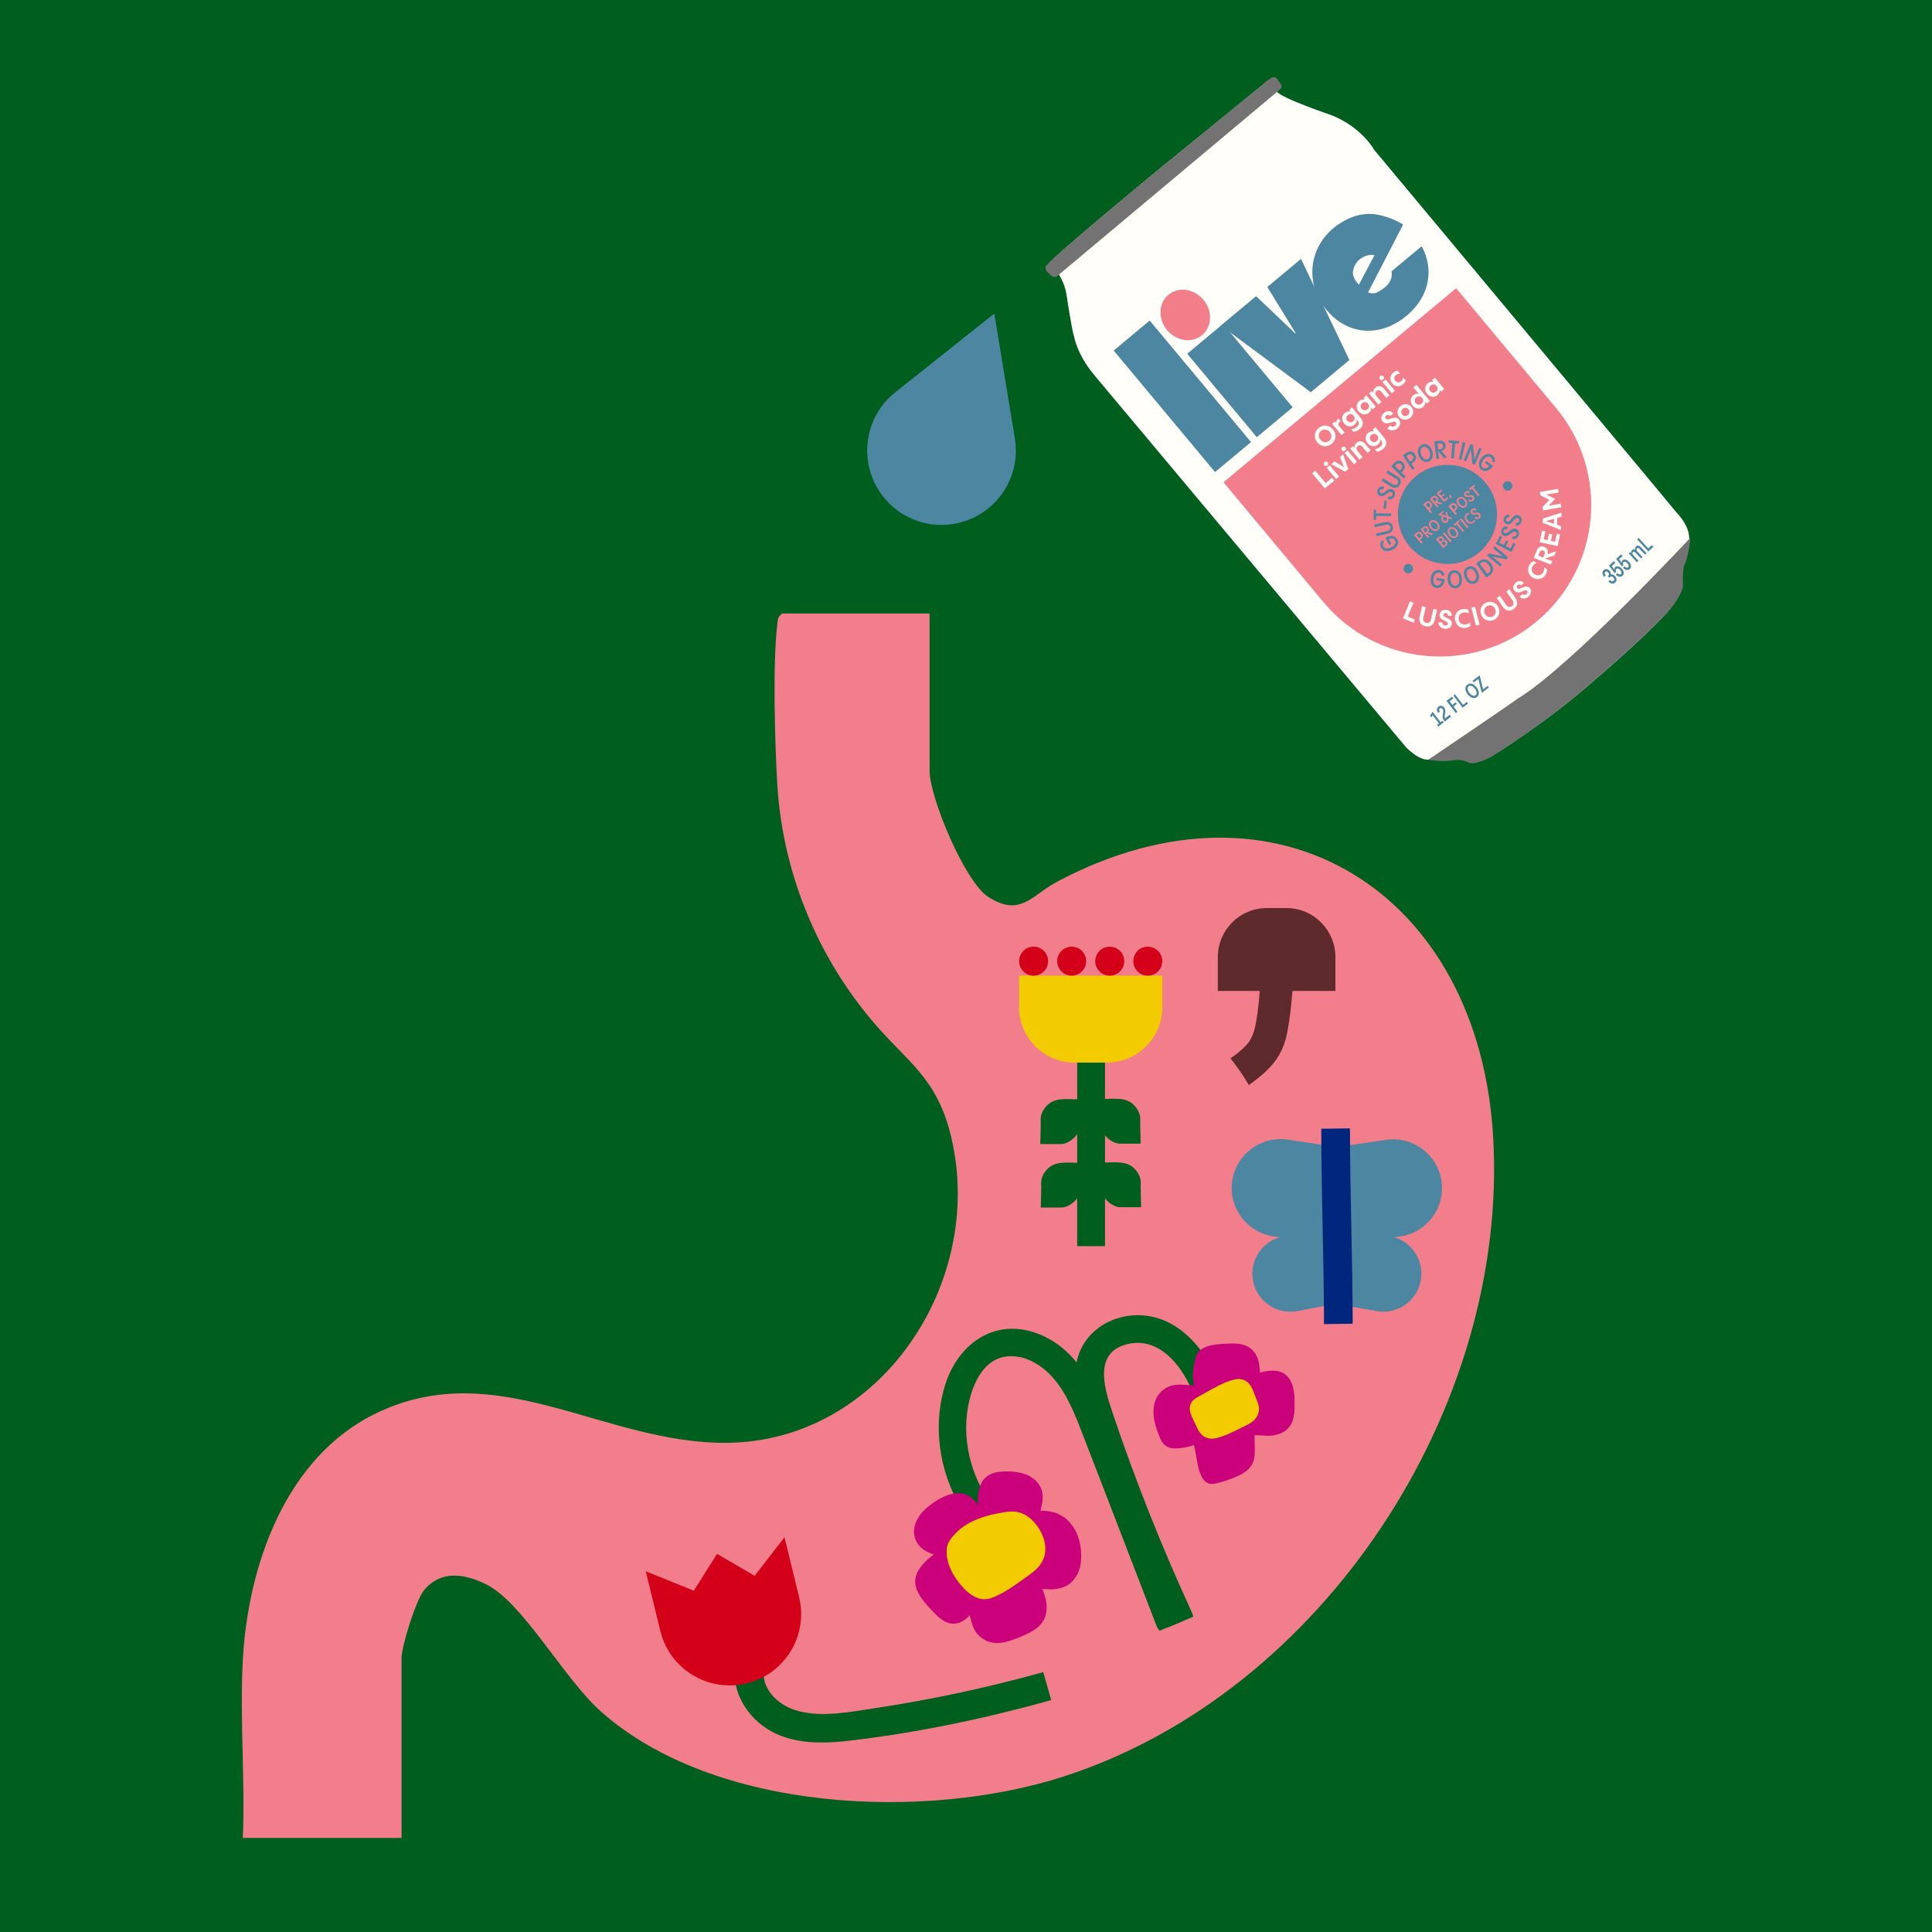 <svg viewBox="0 0 200 200" xmlns="http://www.w3.org/2000/svg" data-name="Layer 1" id="Layer_1">
  <defs>
    <style>
      .cls-1 {
        fill: #00267e;
      }

      .cls-2 {
        fill: #fffef9;
      }

      .cls-3 {
        fill: #f37e8b;
      }

      .cls-4 {
        fill: #f37e8b;
      }

      .cls-5 {
        fill: #f2cc00;
      }

      .cls-6 {
        fill: #f2cc00;
      }

      .cls-7 {
        fill: #cb007b;
      }

      .cls-8 {
        fill: #4c86a0;
      }

      .cls-9 {
        fill: #f27e8a;
      }

      .cls-10 {
        fill: #d40019;
      }

      .cls-11 {
        fill: #fffdf8;
      }

      .cls-12 {
        fill: #5e2a2c;
      }

      .cls-13 {
        fill: #737373;
      }

      .cls-14 {
        fill: #005e1e;
      }
    </style>
  </defs>
  <rect height="200" width="200" y="0" class="cls-14"></rect>
  <path d="M96.23,63.51v16.26c0,2.79,3.66,11.51,6.05,13.06,3.35,2.17,4.5-.15,7.14-1.55,22.95-12.2,43.67,1.23,45.15,26.38,1.65,28.06-17.59,57.54-44.42,66.23-14.35,4.64-36.22,3.71-47.95-6.72-3.88-3.45-8.1-11.35-11.95-13.2-2.2-1.06-4.59-1.45-6.34.63-.84,1.01-2.34,5.79-2.34,7.05v18.61h-16.43c.24-6.02-.32-12.29-.01-18.29.5-9.83,4.41-21.17,13.87-25.7,12.53-6,23.54,3.22,36.26,3.09,15.9-.15,26.75-16.61,23.22-31.6-1.47-6.27-4.56-7.76-8.27-12.18-5.76-6.86-9.22-15.47-9.75-24.45-.25-4.27-.48-12.38,0-16.46.06-.49.04-.86.52-1.16h15.26Z" class="cls-4"></path>
  <g>
    <path d="M102.94,32.45l-10.26,8.16c-2.97,2.36-3.77,6.52-1.91,9.82h0c1.8,3.19,5.6,4.67,9.08,3.53h0c3.61-1.18,5.83-4.82,5.21-8.57l-2.13-12.94Z" class="cls-8"></path>
    <g>
      <g>
        <path d="M120.51,17.08s-11.72,9.64-11.93,10.23c0,0-.18.29.32.72,0,0,.41.5.66.29,0,0,.61.9.81,1.98,0,0,.62,4.11.81,4.5,0,0,.29,1.86,2.08,4.01l32.27,38.52s1.39,1.5,2.48,1.29c0,0,.68.14,2.69-.14,0,0,.94-.22,1.74.23,0,0,.51.28,2.19-.57,0,0,5.39-3.28,10.39-7.7,0,0,4.89-4.13,7.6-7.09,0,0,1.45-1.63,1.46-2.62,0,0-.14-1.85.29-2.34,0,0,.74-2.3.48-2.78,0,0,.1-1.06-1.3-2.56l-2.53-3.05-28.79-34.52s-1.21-2.27-4.38-3.55c0,0-5.26-1.77-5.73-2.5,0,0,.47-.11-.08-.77,0,0-.25-.63-.81-.3l-10.72,8.73Z" class="cls-2"></path>
        <path d="M157.14,72.3c-.78.59-9.32,6.37-9.32,6.37.42,0,1.33.22,2.47.06,0,0,.96-.23,1.78.24,0,0,.52.28,2.24-.58,0,0,5.52-3.36,10.64-7.89,0,0,5.01-4.23,7.79-7.27,0,0,1.48-1.67,1.49-2.68,0,0-.14-1.89.3-2.4,0,0,.42-1.48.43-2.46,0,0-12.44,13.37-17.82,16.61Z" class="cls-13"></path>
      </g>
      <path d="M132.48,9.23s.49-.11-.1-.81c0,0-.27-.67-.85-.33l-11.02,8.97s-12.04,9.9-12.25,10.51c0,0-.18.3.34.75,0,0,.44.52.69.31,0,0,.01.02.03.05l23.18-19.42s-.02-.03-.03-.04Z" class="cls-13"></path>
      <g>
        <g>
          <path d="M167.18,59.63c.19.2.23.48.03.67s-.48.14-.71-.11l.16-.15c.15.16.29.17.38.09.1-.09.09-.22-.03-.35-.13-.14-.26-.13-.36-.03l-.06.06-.15-.17.06-.06c.1-.1.07-.22-.03-.33-.11-.11-.22-.13-.3-.05s-.07.22.06.36l-.16.15c-.22-.23-.25-.51-.05-.69.18-.16.42-.14.6.06.11.12.16.26.14.39.13-.04.29.02.43.17Z" class="cls-8"></path>
          <path d="M167.27,59.48l.16-.15c.13.14.28.18.37.09.09-.08.07-.24-.08-.41s-.31-.2-.4-.12c-.07.06-.09.17-.01.3l-.16.15-.59-.79.5-.46.16.17-.37.34.28.38c-.03-.11,0-.21.08-.28.16-.15.43-.09.67.16s.28.56.09.74-.49.12-.7-.11Z" class="cls-8"></path>
          <path d="M168.02,58.78l.16-.15c.13.14.28.18.37.09.09-.08.07-.24-.08-.41s-.31-.2-.4-.12c-.07.06-.09.17-.01.3l-.16.15-.59-.79.5-.46.16.17-.37.34.28.38c-.03-.11,0-.21.08-.28.16-.15.43-.09.67.16s.28.56.09.74-.49.12-.7-.11Z" class="cls-8"></path>
          <path d="M169.88,56.65l.57.62-.16.15-.54-.58c-.12-.13-.23-.14-.3-.07s-.07.18.04.31l.54.58-.16.15-.54-.58c-.12-.13-.23-.14-.3-.07s-.07.18.04.31l.54.58-.16.15-.84-.91.14-.13.13.11c-.04-.12-.03-.24.07-.33.09-.08.21-.1.33-.04-.04-.12-.02-.24.08-.34.14-.13.34-.1.52.1Z" class="cls-8"></path>
          <path d="M170.64,57.09l-1.16-1.25.16-.15.99,1.08.37-.34.16.17-.53.49Z" class="cls-8"></path>
        </g>
        <g>
          <path d="M148.89,75.21l-.13-.17.2-.15-.66-.85-.13.22-.14-.18.27-.4.83,1.08.2-.15.13.17-.57.44Z" class="cls-8"></path>
          <path d="M150.08,74l.14.18-.66.51-.1-.13c-.32-.42.11-.86-.13-1.17-.08-.1-.19-.12-.28-.06s-.1.19,0,.33l-.18.14c-.17-.23-.16-.49.04-.65.18-.14.42-.12.59.1.31.4-.07.81.09,1.11l.48-.37Z" class="cls-8"></path>
          <path d="M150.7,73.81l-.96-1.25.57-.44.14.18-.39.3.28.37.34-.27.13.17-.34.27.41.54-.17.13Z" class="cls-8"></path>
          <path d="M151.41,73.26l-.96-1.25.17-.13.83,1.08.39-.3.13.17-.57.44Z" class="cls-8"></path>
          <path d="M151.93,71.87c-.3-.39-.31-.79-.03-1s.66-.1.96.29.31.79.03,1-.66.1-.96-.29ZM152.68,71.29c-.21-.27-.47-.37-.64-.24s-.14.41.07.68.47.37.64.24.14-.41-.07-.68Z" class="cls-8"></path>
          <path d="M153.18,69.91l.35,1.45.46-.36.13.17-.73.56-.35-1.45-.47.36-.13-.17.73-.56Z" class="cls-8"></path>
        </g>
        <g>
          <path transform="translate(1.17 107.46) rotate(-39.83)" d="M133.21,36.19h31.37v16.15c0,8.66-7.03,15.68-15.68,15.68h0c-8.66,0-15.68-7.03-15.68-15.68v-16.15h0Z" class="cls-3"></path>
          <g>
            <path d="M145.24,64.01l.72-1.76.36.15-.59,1.44.74.3-.13.33-1.1-.45Z" class="cls-11"></path>
            <path d="M146.97,63.82l.24-1.06.38.09-.24,1.08c-.07.31.05.5.29.55.24.06.43-.06.5-.37l.24-1.08.38.09-.24,1.07c-.12.53-.49.75-.97.64-.48-.11-.71-.47-.59-1Z" class="cls-11"></path>
            <path d="M148.91,64.42l.4.02c0,.2.13.31.31.32.16,0,.26-.07.27-.19.02-.34-.9-.31-.87-.93.01-.32.28-.52.65-.51.39.02.63.27.62.63h-.39c0-.19-.09-.3-.24-.3-.13,0-.23.06-.24.18-.02.38.91.29.88.93-.02.35-.32.54-.7.52-.47-.02-.7-.34-.69-.67Z" class="cls-11"></path>
            <path d="M150.61,64.14c-.07-.55.3-1.02.83-1.09.3-.04.5.05.57.09l.05.38c-.06-.05-.24-.15-.53-.12-.33.04-.58.33-.53.7.04.37.35.59.69.55.28-.03.44-.18.48-.24l.05.38c-.06.06-.23.19-.53.22-.53.06-1-.31-1.07-.86Z" class="cls-11"></path>
            <path d="M152.79,64.76l-.48-1.85.38-.1.48,1.85-.38.1Z" class="cls-11"></path>
            <path d="M153.34,63.66c-.22-.52,0-1.06.51-1.28.52-.22,1.06,0,1.28.52s0,1.06-.51,1.28c-.52.22-1.06,0-1.28-.52ZM154.78,63.05c-.13-.31-.46-.47-.78-.34-.32.13-.43.48-.3.79.13.31.46.47.78.34.32-.14.43-.48.3-.79Z" class="cls-11"></path>
            <path d="M155.56,62.8l-.62-.9.32-.22.63.91c.18.26.4.3.61.16.21-.14.25-.36.06-.62l-.63-.91.32-.22.62.9c.31.45.23.87-.18,1.15-.4.28-.82.21-1.13-.24Z" class="cls-11"></path>
            <path d="M157.32,61.77l.28-.28c.14.14.32.12.44,0,.12-.12.13-.24.04-.32-.24-.24-.84.45-1.28.01-.22-.22-.2-.56.06-.82.28-.28.63-.28.89-.03l-.27.28c-.13-.12-.28-.13-.38-.02-.09.09-.11.21-.03.3.27.27.83-.47,1.28-.03.24.24.18.6-.09.87-.33.33-.72.28-.96.06Z" class="cls-11"></path>
            <path d="M158.66,59.8c-.47-.29-.61-.88-.33-1.33.16-.26.35-.36.43-.39l.32.2c-.07.01-.27.09-.42.33-.18.29-.11.66.21.85.31.19.68.09.86-.19.15-.24.13-.46.11-.53l.32.2c0,.09,0,.3-.16.56-.28.45-.86.59-1.34.29Z" class="cls-11"></path>
            <path d="M160.92,57.51l-.99.3c.12.02.35.11.76.28l-.14.36-1.77-.7.29-.73c.15-.39.45-.55.79-.41.39.16.42.53.33.77.14-.05.38-.14.9-.31l-.17.44ZM159.38,57.18l-.13.34.51.2.13-.34c.07-.19.01-.33-.14-.39-.15-.06-.29,0-.37.19Z" class="cls-11"></path>
            <path d="M159.98,55.01l-.18.82.41.09.14-.67.34.07-.14.67.43.09.18-.82.34.07-.26,1.2-1.86-.4.26-1.2.34.07Z" class="cls-11"></path>
            <path d="M161.63,53.48l-.42.13-.03.71c.12.05.26.1.41.15v.4s-1.89-.75-1.89-.75l.02-.44,1.93-.62v.42ZM160.88,53.71c-.6.17-.77.22-.91.23.14.02.31.07.89.28l.02-.5Z" class="cls-11"></path>
            <path d="M159.46,51.29l-.06-.36,1.88-.33.07.38c-.81.14-1.13.2-1.29.21l.94.45-.72.74c.15-.05.48-.11,1.28-.25l.07.38-1.88.33-.06-.36.71-.74-.93-.45Z" class="cls-11"></path>
          </g>
          <g>
            <path d="M136.37,45.8c-.39-.47-.34-1.1.13-1.49s1.1-.33,1.49.14.34,1.1-.13,1.49-1.1.33-1.49-.14ZM137.66,44.72c-.23-.28-.62-.35-.91-.11s-.29.64-.06.92.63.34.91.1.29-.64.06-.92Z" class="cls-11"></path>
            <path d="M138.34,43.77c-.03-.16.02-.31.22-.44l.22.27c-.24.16-.3.33-.15.51l.56.67-.32.26-.97-1.17.26-.22.18.11Z" class="cls-11"></path>
            <path d="M139.7,42.39l.26-.22.87,1.05c.34.41.34.85-.08,1.2-.18.15-.45.28-.63.29l-.23-.27c.14-.03.36-.07.56-.24.25-.21.28-.44.05-.71l-.07-.08c.06.18-.02.4-.22.56-.35.3-.79.19-1.07-.14s-.28-.79.08-1.09c.15-.12.36-.18.55-.13h0s-.09-.22-.09-.22ZM140.12,43.02c-.15-.19-.4-.21-.59-.05s-.22.4-.06.59.4.21.6.05.21-.4.05-.59Z" class="cls-11"></path>
            <path d="M141.18,41.15l.27-.22.97,1.17-.32.27-.17-.2c.06.18-.02.4-.22.56-.35.3-.79.19-1.07-.14s-.28-.79.08-1.09c.15-.12.36-.18.55-.13h0s-.1-.22-.1-.22ZM141.61,41.78c-.15-.19-.4-.21-.59-.05s-.22.4-.06.59.4.21.6.05.21-.4.05-.59Z" class="cls-11"></path>
            <path d="M143.27,40.24l.57.68-.32.27-.53-.63c-.19-.23-.36-.18-.49-.08-.15.13-.18.31-.01.52l.52.62-.32.27-.97-1.17.27-.22.19.13c-.03-.18.03-.35.2-.5.25-.2.6-.24.9.12Z" class="cls-11"></path>
            <path d="M142.85,39.26c-.08-.1-.07-.25.03-.33s.24-.07.33.03.07.25-.03.33-.25.07-.33-.03ZM143.43,39.28l.97,1.17-.32.26-.97-1.17.32-.26Z" class="cls-11"></path>
            <path d="M144.12,39.69c-.29-.35-.26-.81.12-1.13.14-.11.29-.18.45-.18l.25.3c-.15,0-.3.03-.43.14-.2.16-.23.42-.07.61s.41.2.61.04c.13-.11.2-.25.21-.4l.25.3c-.03.15-.12.29-.26.41-.38.32-.84.27-1.13-.09Z" class="cls-11"></path>
            <path d="M137.15,50.57l-1.32-1.58.32-.27,1.08,1.29.66-.55.24.29-.99.82Z" class="cls-11"></path>
            <path d="M137.08,48.16c-.08-.1-.07-.25.03-.33s.24-.07.33.03.07.25-.03.33-.25.07-.33-.03ZM137.66,48.17l.97,1.17-.32.26-.97-1.17.32-.26Z" class="cls-11"></path>
            <path d="M139.04,47.02l.53,1.54-.32.27-1.44-.77.34-.29c.67.39.88.52,1.02.63-.1-.17-.19-.39-.46-1.1l.34-.28Z" class="cls-11"></path>
            <path d="M138.92,46.62c-.08-.1-.07-.25.03-.33s.24-.07.33.03.07.25-.03.33-.25.07-.33-.03ZM139.51,46.63l.97,1.17-.32.26-.97-1.17.32-.26Z" class="cls-11"></path>
            <path d="M141.32,45.94l.57.68-.32.27-.53-.63c-.19-.23-.36-.18-.49-.08-.15.13-.18.31-.01.52l.52.62-.32.27-.97-1.17.27-.22.19.13c-.03-.18.03-.35.2-.5.25-.2.6-.24.9.12Z" class="cls-11"></path>
            <path d="M142.13,44.44l.26-.22.87,1.05c.34.41.34.85-.08,1.2-.18.15-.45.28-.63.29l-.23-.27c.14-.03.36-.07.56-.24.25-.21.28-.44.05-.71l-.07-.08c.06.18-.02.4-.22.56-.35.3-.79.19-1.07-.14s-.28-.79.08-1.09c.15-.12.36-.18.55-.13h0s-.09-.22-.09-.22ZM142.56,45.07c-.15-.19-.4-.21-.59-.05s-.22.4-.06.59.4.21.6.05.21-.4.05-.59Z" class="cls-11"></path>
            <path d="M143.61,44.33l.33-.28c.14.16.33.16.48.03.14-.11.16-.25.08-.35-.24-.28-.95.41-1.38-.11-.22-.26-.16-.62.15-.88.32-.27.7-.24.96.05l-.32.28c-.13-.15-.29-.16-.41-.06-.11.09-.14.22-.06.32.27.32.94-.43,1.38.1.24.29.14.66-.18.93-.39.32-.81.23-1.04-.03Z" class="cls-11"></path>
            <path d="M144.85,43.17c-.29-.35-.24-.83.12-1.13s.84-.27,1.14.08.24.83-.13,1.13-.84.27-1.13-.08ZM145.8,42.37c-.16-.19-.41-.21-.59-.05s-.21.4-.05.59.4.21.59.05.21-.41.06-.59Z" class="cls-11"></path>
            <path d="M146.31,40.1l.32-.26,1.39,1.67-.32.26-.17-.2c.06.18-.02.4-.22.56-.35.3-.79.19-1.07-.14s-.28-.79.08-1.09c.15-.12.36-.18.55-.13l-.57-.68ZM147.21,41.19c-.15-.19-.4-.21-.59-.05s-.22.4-.06.59.4.21.6.05.21-.4.05-.59Z" class="cls-11"></path>
            <path d="M148.27,39.32l.27-.22.97,1.17-.32.27-.17-.2c.06.18-.02.4-.22.56-.35.3-.79.19-1.07-.14s-.28-.79.08-1.09c.15-.12.36-.18.55-.13h0s-.1-.22-.1-.22ZM148.71,39.95c-.15-.19-.4-.21-.59-.05s-.22.4-.06.59.4.21.6.05.21-.4.05-.59Z" class="cls-11"></path>
          </g>
          <circle r=".49" cy="58.87" cx="145.79" class="cls-8"></circle>
          <circle r=".49" cy="50.3" cx="156.07" class="cls-8"></circle>
          <g>
            <path d="M143.8,56.42l-.39-.77c.59-.3,1.05-.19,1.24.19.2.4,0,.82-.51,1.07-.5.25-.96.16-1.17-.24-.12-.24-.11-.52.09-.73l.22.13c-.13.14-.16.32-.08.48.13.25.44.3.82.11.37-.19.52-.46.4-.71-.1-.21-.35-.27-.66-.16l.26.51-.22.11Z" class="cls-8"></path>
            <path d="M143.67,55.24l-1.16.26-.06-.27,1.17-.26c.26-.06.35-.21.31-.41-.04-.2-.2-.29-.45-.24l-1.17.26-.06-.27,1.16-.26c.41-.09.69.09.77.45.08.36-.1.65-.51.74Z" class="cls-8"></path>
            <path d="M144.01,53.42h-1.56s0,.4,0,.4h-.25s0-1.06,0-1.06h.25s0,.39,0,.39h1.57s0,.27,0,.27Z" class="cls-8"></path>
            <path d="M143.21,52.64l.13-.85.24.04-.13.85-.24-.04Z" class="cls-8"></path>
            <path d="M143.65,51.66l.1-.27c.21.07.35,0,.4-.15.05-.15,0-.26-.12-.3-.36-.12-.66.56-1.16.39-.25-.09-.36-.34-.26-.61.1-.3.35-.42.67-.32l-.09.27c-.19-.06-.31-.01-.36.12-.04.11,0,.22.12.26.36.13.64-.58,1.15-.4.28.1.37.36.27.66-.11.33-.39.45-.72.34Z" class="cls-8"></path>
            <path d="M144.02,50.38l-1.01-.63.15-.24,1.02.63c.22.14.4.09.51-.08.11-.17.06-.35-.16-.49l-1.02-.63.15-.24,1.01.63c.36.22.43.54.24.86-.2.32-.52.4-.88.18Z" class="cls-8"></path>
            <path d="M144.38,47.89c.25-.25.57-.28.85-.01.27.27.26.6,0,.86l-.16.17.44.43-.2.2-1.3-1.27.37-.37ZM145.06,48.55c.13-.14.14-.31-.02-.47-.16-.16-.34-.15-.47-.01l-.17.17.5.49.17-.17Z" class="cls-8"></path>
            <path d="M145.64,46.85c.29-.19.62-.15.83.17.21.32.13.64-.17.84l-.19.13.34.51-.23.15-1-1.52.44-.29ZM146.16,47.65c.16-.1.2-.28.08-.46-.12-.19-.3-.22-.46-.11l-.2.13.38.58.2-.13Z" class="cls-8"></path>
            <path d="M146.86,47.15c-.19-.53-.03-.98.38-1.13.41-.15.82.1,1.01.63s.03.98-.38,1.13c-.41.15-.82-.1-1.01-.63ZM147.99,46.75c-.13-.37-.4-.57-.66-.48-.26.09-.34.41-.21.79.13.37.4.57.66.47.26-.09.34-.41.21-.79Z" class="cls-8"></path>
            <path d="M149.48,47.42l-.62-.76c.03.17.06.39.11.81l-.28.03-.2-1.81.53-.06c.35-.04.58.14.62.47.04.33-.18.54-.45.57.09.09.24.27.6.7l-.33.04ZM149.04,45.89l-.23.03.07.61.23-.03c.2-.02.3-.16.28-.34-.02-.18-.14-.29-.35-.27Z" class="cls-8"></path>
            <path d="M150.22,47.42l.14-1.56-.39-.03.02-.25,1.06.09-.02.25-.39-.03-.14,1.56-.28-.02Z" class="cls-8"></path>
            <path d="M151.02,47.53l.41-1.77.27.06-.41,1.77-.27-.06Z" class="cls-8"></path>
            <path d="M153.38,46.44l-.71,1.68-.24-.1-.17-1.52c-.05.18-.15.44-.49,1.24l-.25-.1.71-1.68.24.1.17,1.53c.05-.18.15-.44.5-1.25l.25.1Z" class="cls-8"></path>
            <path d="M153.87,47.73l.69.52c-.4.52-.85.63-1.2.37-.35-.27-.36-.74-.02-1.19.34-.44.79-.57,1.15-.3.21.16.32.42.24.7l-.26-.02c.05-.19,0-.36-.13-.47-.22-.17-.53-.08-.78.26-.25.33-.27.64-.05.81.19.14.44.09.66-.15l-.45-.35.15-.2Z" class="cls-8"></path>
          </g>
          <g>
            <path d="M148.72,59.83l.85.13c-.1.65-.44.97-.87.9-.44-.06-.67-.48-.59-1.03.08-.55.42-.88.87-.82.26.04.48.21.55.49l-.24.11c-.04-.19-.17-.32-.34-.34-.28-.04-.5.19-.56.6-.06.41.08.69.35.73.23.03.43-.13.51-.45l-.56-.08.04-.24Z" class="cls-8"></path>
            <path d="M149.86,60.04c-.06-.56.19-.96.63-1.01.44-.05.78.28.84.85.06.56-.19.96-.63,1.01s-.78-.28-.84-.85ZM151.06,59.91c-.04-.39-.26-.65-.53-.61-.27.03-.43.32-.38.72s.26.65.53.61c.27-.03.43-.32.38-.72Z" class="cls-8"></path>
            <path d="M151.64,59.8c-.21-.53-.07-.98.34-1.14.41-.16.82.07,1.03.6.21.53.07.98-.34,1.14-.41.16-.82-.07-1.03-.6ZM152.76,59.36c-.15-.37-.42-.55-.68-.45-.25.1-.33.43-.18.79.15.37.42.55.68.45.25-.1.33-.43.18-.79Z" class="cls-8"></path>
            <path d="M153.88,59.79l-1.07-1.47.36-.26c.41-.3.86-.16,1.18.27s.3.91-.1,1.2l-.36.26ZM153.96,59.42l.15-.11c.24-.17.26-.48.01-.82s-.54-.42-.78-.24l-.15.11.77,1.06Z" class="cls-8"></path>
            <path d="M154.73,56.53l1.39,1.17-.17.2-1.5-.29c.16.1.37.28,1.04.84l-.17.21-1.39-1.17.17-.2,1.51.3c-.16-.1-.37-.28-1.05-.85l.17-.21Z" class="cls-8"></path>
            <path d="M155.5,55.59l-.3.59.46.24.25-.48.22.11-.25.48.48.25.3-.59.23.12-.43.83-1.62-.84.43-.83.22.12Z" class="cls-8"></path>
            <path d="M156.53,55.78l.08-.28c.22.06.35-.03.39-.17.04-.15-.02-.26-.14-.29-.36-.11-.63.59-1.14.44-.26-.08-.37-.32-.29-.6.09-.3.33-.44.65-.35l-.08.27c-.19-.05-.31,0-.35.14-.03.12.01.22.13.26.37.11.61-.61,1.13-.46.28.08.39.35.3.65-.1.33-.37.47-.7.38Z" class="cls-8"></path>
            <path d="M156.9,54.41l.03-.29c.23.01.34-.09.35-.24.01-.15-.07-.25-.19-.26-.38-.03-.5.71-1.03.66-.27-.02-.43-.24-.4-.53.03-.31.24-.49.57-.47l-.02.28c-.2,0-.3.07-.32.2-.01.12.06.22.18.23.39.03.48-.72,1.02-.67.29.03.45.26.42.58-.03.34-.27.53-.61.51Z" class="cls-8"></path>
          </g>
          <circle r="5.13" cy="53.25" cx="149.84" class="cls-8"></circle>
          <path d="M126.38,33.7l3.65-3.04c1.36,1.29,2.71,2.58,4.07,3.87l.04-.03c-.98-1.59-1.96-3.18-2.95-4.79l3.49-2.91c1.67,3.5,3.34,6.98,5.01,10.47l-4,3.33c-3.09-2.29-6.19-4.59-9.3-6.9Z" class="cls-8"></path>
          <rect transform="translate(4.56 91.36) rotate(-39.83)" height="11.25" width="4.83" y="33.76" x="125.94" class="cls-8"></rect>
          <path d="M142.6,30.25c-.31.15-.66.15-.98.02,0,0,0,0,0,0h0s0,0,0,0h0s3.63-7.02,3.63-7.02c-.12-.07-.24-.14-.35-.21l-.23-.12c-.92-.46-1.76-.64-1.93-.67-1.49-.32-2.92.1-4.25,1.02-2.85,1.98-3.48,5.66-1.45,8.45,2.05,2.82,5.43,3.33,8.23,1.23,2.91-2.18,3.14-5.23,1.9-7.46l-3.12,2.6c.2,1.06-.67,1.75-1.45,2.15ZM140.1,28.62s0,0,0,0h0s0,0,0,0c0,0,0-.01,0-.02,0-.03-.02-.05-.02-.08,0,0,0-.01,0-.02-.07-.32,0-.52,0-.52h0c.07-.4.29-.81.64-1.1.47-.4,1.07-.57,1.57-.47l-1.62,3.07c-.31-.32-.46-.61-.54-.85Z" class="cls-8"></path>
          <rect transform="translate(2.13 87.92) rotate(-39.83)" height="16.38" width="4.85" y="32.83" x="119.97" class="cls-8"></rect>
          <ellipse transform="translate(7.59 86.16) rotate(-39.83)" ry="2.72" rx="2.45" cy="32.6" cx="122.7" class="cls-9"></ellipse>
          <g>
            <path d="M147.6,51.99c.18-.15.39-.14.55.05s.13.41-.05.56l-.12.1.25.3-.14.12-.76-.91.26-.22ZM147.99,52.47c.09-.08.11-.19.02-.31s-.21-.12-.3-.04l-.12.1.29.35.12-.1Z" class="cls-3"></path>
            <path d="M149.17,52.22l-.6-.19c.08.08.17.19.35.4l-.14.12-.76-.91.27-.22c.18-.15.37-.13.5.03s.1.36-.04.47c.08.02.23.06.58.16l-.16.14ZM148.39,51.55l-.12.1.25.3.12-.1c.1-.08.1-.19.03-.28s-.18-.1-.28-.02Z" class="cls-3"></path>
            <path d="M149.29,50.8l-.33.27.22.26.27-.22.1.12-.27.22.23.27.33-.27.11.13-.47.39-.76-.91.47-.39.11.13Z" class="cls-3"></path>
            <path d="M150.01,51.3l.14-.12.12.34-.11.09-.16-.32Z" class="cls-3"></path>
            <path d="M146.64,55.15c.18-.15.39-.14.55.05s.13.41-.05.56l-.12.1.25.3-.14.12-.76-.91.26-.22ZM147.04,55.63c.09-.08.11-.19.02-.31s-.21-.12-.3-.04l-.12.1.29.35.12-.1Z" class="cls-3"></path>
            <path d="M148.21,55.38l-.6-.19c.08.08.17.19.35.4l-.14.12-.76-.91.27-.22c.18-.15.37-.13.5.03s.1.36-.04.47c.08.02.23.06.58.16l-.16.14ZM147.43,54.71l-.12.1.25.3.12-.1c.1-.08.1-.19.03-.28s-.18-.1-.28-.02Z" class="cls-3"></path>
            <path d="M148.1,54.71c-.24-.28-.24-.59-.02-.77s.52-.12.76.16.24.59.02.77-.52.12-.76-.16ZM148.7,54.21c-.16-.2-.37-.26-.51-.14s-.12.33.05.53.37.26.51.14.12-.33-.05-.53Z" class="cls-3"></path>
            <path d="M149.79,52.95l.11.51.44.15-.15.13-.26-.09c.04.22.02.32-.09.41-.16.13-.37.1-.53-.09s-.14-.38,0-.51c0,0,.01,0,.02-.01l-.45-.15.51-.42.09.11-.29.24.54.18-.08-.34.14-.11ZM149.76,53.59l-.13-.05c-.11-.04-.16-.04-.21,0-.08.07-.08.19.02.3s.21.14.29.07c.07-.06.08-.13.03-.33Z" class="cls-3"></path>
            <path d="M150.2,52.19c.18-.15.39-.14.55.05s.13.41-.05.56l-.12.1.25.3-.14.12-.76-.91.26-.22ZM150.6,52.66c.09-.08.11-.19.02-.31s-.21-.12-.3-.04l-.12.1.29.35.12-.1Z" class="cls-3"></path>
            <path d="M150.98,52.3c-.24-.28-.24-.59-.02-.77s.52-.12.76.16.24.59.02.77-.52.12-.76-.16ZM151.58,51.8c-.16-.2-.37-.26-.51-.14s-.12.33.05.53.37.26.51.14.12-.33-.05-.53Z" class="cls-3"></path>
            <path d="M151.97,51.79l.14-.12c.1.11.2.11.27.05s.08-.15.03-.21c-.16-.19-.55.09-.77-.17-.11-.13-.09-.31.06-.43.16-.13.33-.12.48.05l-.14.12c-.09-.1-.17-.11-.24-.05-.06.05-.07.13-.02.19.16.19.55-.11.77.16.12.15.09.33-.07.46-.17.14-.37.12-.51-.05Z" class="cls-3"></path>
            <path d="M153.02,51.37l-.65-.78-.2.16-.11-.13.53-.44.11.13-.19.16.65.78-.14.12Z" class="cls-3"></path>
            <path d="M149.41,56.74l-.76-.91.26-.21c.17-.15.34-.14.46,0,.08.1.09.22.03.3.12-.07.26-.03.36.08.13.16.11.35-.08.51l-.27.23ZM149.12,56.1l.12-.1c.08-.07.1-.16.02-.24s-.16-.09-.24-.02l-.12.1.22.26ZM149.45,56.5l.13-.11c.1-.08.11-.19.04-.27-.08-.1-.19-.11-.28-.03l-.14.11.25.3Z" class="cls-3"></path>
            <path d="M150.13,56.14l-.76-.91.14-.12.76.91-.14.12Z" class="cls-3"></path>
            <path d="M150.04,55.44c-.24-.28-.24-.59-.02-.77s.52-.12.76.16.24.59.02.77-.52.12-.76-.16ZM150.64,54.95c-.16-.2-.37-.26-.51-.14s-.12.33.05.53.37.26.51.14.12-.33-.05-.53Z" class="cls-3"></path>
            <path d="M151.43,55.06l-.65-.78-.2.16-.11-.13.53-.44.11.13-.19.16.65.78-.14.12Z" class="cls-3"></path>
            <path d="M151.88,54.68l-.76-.91.14-.12.76.91-.14.12Z" class="cls-3"></path>
            <path d="M151.79,53.98c-.22-.27-.23-.6,0-.78.09-.08.18-.1.24-.11l.11.13s-.14.01-.23.08c-.15.13-.14.36.02.56s.39.25.54.12c.09-.07.12-.16.12-.21l.11.13c-.01.05-.05.14-.15.21-.22.19-.55.12-.77-.14Z" class="cls-3"></path>
            <path d="M152.63,53.6l.14-.12c.1.11.2.11.27.05s.08-.15.03-.21c-.16-.19-.55.09-.77-.17-.11-.13-.09-.31.06-.43.16-.13.33-.12.48.05l-.14.12c-.09-.1-.17-.11-.24-.05-.06.05-.07.13-.02.19.16.19.55-.11.77.16.12.15.09.33-.07.46-.17.14-.37.12-.51-.05Z" class="cls-3"></path>
          </g>
        </g>
      </g>
    </g>
  </g>
  <g>
    <g>
      <g>
        <path d="M122.39,167.2c-2.16-5.6-4.32-11.2-6.48-16.8-1.75-4.53-3.34-10.26-8.3-12.27-4.64-1.88-8.59,1.05-9.86,5.54-1.29,4.57-.33,9.43,2.29,13.34,1.03,1.53,3.29-.23,2.26-1.76-2.12-3.15-2.89-7.28-1.77-10.95.56-1.81,1.68-3.69,3.74-3.89,2.06-.2,3.94,1.14,5.13,2.69,1.32,1.72,2.06,3.8,2.84,5.8.82,2.12,1.64,4.25,2.46,6.37,1.67,4.34,3.35,8.69,5.02,13.03.08.21.2.38.33.51l2.43-1.01c0-.19-.02-.39-.1-.61Z" class="cls-14"></path>
        <path d="M118.18,136.16c-3.55-.19-6.79,2.25-6.84,5.94-.02,1.94.7,3.82,1.31,5.63.77,2.27,1.58,4.54,2.43,6.78,1.73,4.58,3.63,9.09,5.67,13.54.07.14.15.26.24.37l2.53-1.05c-.02-.13-.05-.27-.12-.42-3.13-6.8-5.9-13.75-8.28-20.85-.85-2.54-1.91-6.17,1.68-6.98,3.12-.7,5.42,2.1,6.51,4.65.73,1.7,3.38.6,2.65-1.1-1.38-3.22-4.06-6.32-7.8-6.51Z" class="cls-14"></path>
      </g>
      <g>
        <path d="M133.99,144.77c.04.79.07,1.7-.23,2.44-.35.85-1.15,1.29-2.03,1.39-.62.08-1.24-.04-1.86-.03,0,.45.02.92.03,1.38.02.81-.06,1.55-.67,2.14-.37.36-.85.61-1.33.81-.62.27-1.25.48-1.92.64-.29.07-.61.13-.89.02-.36-.13-.59-.46-.75-.81-.45-.99-.46-2.11-.74-3.16-.4.14-.81.24-1.22.29-.47.07-1.01.12-1.47-.08-.43-.18-.67-.56-.85-.99-.17-.44-.34-.88-.46-1.34-.23-.85-.3-1.75.05-2.59.34-.79,1-1.34,1.86-1.49.71-.13,1.4.01,2.1.04-.25-.97-.07-2,.18-2.96.32-1.17,1.96-1.31,2.96-1.36.98-.06,2.07-.13,2.85.6.55.52.74,1.2.79,1.9.02.16.02.32.02.48.01,0,.02,0,.04,0,.85-.24,1.88-.35,2.59.18.73.57.94,1.6.97,2.48Z" class="cls-7"></path>
        <path d="M130.37,141.63c.04.15.05.31.06.47-.02,0-.03,0-.04,0,0-.15,0-.32-.02-.48Z" class="cls-7"></path>
      </g>
      <g>
        <path d="M111.45,158.71c.41.89.53,1.92.45,2.88-.03.46-.14.94-.35,1.33-.23.41-.44.74-.83,1.03-.39.29-.79.42-1.26.52-.48.1-.99.05-1.47.03-.03,0-.07-.01-.1-.01.4.86.6,1.88.35,2.74-.37,1.31-1.71,1.84-2.86,2.32-1.16.47-2.42.85-3.57.14-.96-.59-1.2-1.52-1.42-2.49-.35.41-.81.72-1.28.84-1.19.27-2.11-.73-2.83-1.53-.79-.86-1.82-2.05-1.47-3.31.25-.9,1.04-1.69,1.86-2.28-.83-.26-1.57-.7-1.9-1.56-.47-1.2.21-2.43,1.11-3.22.94-.82,2.39-1.74,3.7-1.53.76.11,1.27.58,1.64,1.19,0-.69,0-1.36.25-2,.5-1.33,1.71-1.51,2.98-1.48,1.23.03,2.59.39,3.22,1.55.26.47.31.99.25,1.51-.02.13-.11.63-.21,1.03.55-.05,1.04.05,1.58.21.2.05.38.18.57.27.16.1.34.19.49.32.48.43.83.9,1.11,1.5Z" class="cls-7"></path>
        <path d="M98.03,160.2s0-.03,0-.04c.13-.62.56-1.09.93-1.47,1.26-1.29,3.17-1.87,5.03-2.15.49-.07,1.01-.12,1.56.04,1.37.37,2.59,2.12,2.66,3.6.04.77-.22,1.4-.59,1.88s-.86.82-1.33,1.16c-1.06.76-2.11,1.55-3.32,2.07-.45.19-.95.35-1.52.21-.57-.13-1.17-.54-1.67-1.07-.55-.58-1.05-1.27-1.38-2.01-.33-.73-.49-1.6-.37-2.22Z" class="cls-6"></path>
      </g>
    </g>
    <g>
      <path d="M123.92,145.59s.02-.03.03-.04c.12-.17.31-.28.5-.38,1.14-.63,2.25-1.33,3.51-1.68.62-.18.95.11,1.18.69.15.38.29.75.44,1.13.08.21.16.42.16.64-.01.72-1.13,1.09-1.63,1.37-.68.37-1.39.68-2.13.9-.69.21-1.12.02-1.42-.65-.19-.42-.37-.84-.56-1.26-.11-.24-.21-.47-.07-.71Z" class="cls-5"></path>
      <path d="M124.44,145.99c.1-.16.29-.23.45-.32.29-.16.57-.32.85-.48.54-.3,1.08-.59,1.65-.82.24-.1.48-.2.73-.26.04-.01.26-.04.17-.03.11-.01,0,.02.01,0l.05.02c-.05-.04-.06-.04-.02-.02.03.01.11.11.03.02.03.03.05.07.08.1.01.01.06.11.01.02.02.04.04.09.06.13.12.28.22.56.33.84.08.22.22.45.24.68.02.15,0-.05,0,.05,0,.09.04-.08,0,0-.04.09.06-.08,0,0-.03.04-.06.08-.09.12.08-.09-.01,0-.04.03-.03.03-.07.05-.1.08s-.07.05-.11.07c-.01,0-.13.08-.07.04s-.06.03-.07.04c-.04.02-.08.04-.12.06-.09.04-.17.09-.26.13-.86.42-1.82.99-2.71,1.13-.02,0-.13,0-.02,0-.05,0-.1,0-.14-.02-.09-.01.08.04,0,0-.06-.03-.09-.06-.02,0-.03-.02-.06-.05-.09-.07.1.1-.03-.05-.04-.07s-.07-.11-.02-.02c-.03-.06-.06-.12-.09-.19-.14-.31-.27-.61-.41-.92-.06-.14-.13-.29-.19-.43-.01-.03-.06-.08-.02-.04v-.07c-.04.14-.03.16.01.05.15-.32-.05-.73-.36-.87-.34-.15-.69.03-.85.35-.33.69.19,1.46.47,2.09.25.55.5,1.15,1.09,1.4s1.19.06,1.75-.14c.66-.23,1.27-.54,1.89-.85.44-.22.91-.41,1.28-.74.5-.44.7-1.02.51-1.69-.1-.33-.24-.65-.36-.97-.14-.35-.25-.71-.47-1.02-.35-.51-.94-.74-1.53-.62-.86.18-1.67.6-2.43,1.01-.37.2-.73.41-1.09.61s-.79.39-1.03.76c-.19.3-.16.7.13.93.27.21.72.18.91-.12Z" class="cls-5"></path>
    </g>
  </g>
  <g>
    <g>
      <path transform="translate(297.97 13.92) rotate(100.06)" d="M143.15,127.85h0c2.17,0,3.94,1.76,3.94,3.94v4.06h-7.88v-4.06c0-2.17,1.76-3.94,3.94-3.94Z" class="cls-8"></path>
      <path transform="translate(237.57 -24.51) rotate(79)" d="M129.71,127.85h7.88v4.06c0,2.17-1.76,3.94-3.94,3.94h0c-2.17,0-3.94-1.76-3.94-3.94v-4.06h0Z" class="cls-8"></path>
    </g>
    <g>
      <path transform="translate(244.78 -37.58) rotate(81.6)" d="M144.16,117.88h0c2.79,0,5.06,2.27,5.06,5.06v5.21h-10.11v-5.21c0-2.79,2.27-5.06,5.06-5.06Z" class="cls-8"></path>
      <path transform="translate(273.73 9.77) rotate(98.41)" d="M127.59,117.88h10.11v5.21c0,2.79-2.27,5.06-5.06,5.06h0c-2.79,0-5.06-2.27-5.06-5.06v-5.21h0Z" class="cls-8"></path>
    </g>
    <path d="M137.06,137.07l2.97-.04c-.01-6.62-.27-13.24-.28-19.87,0-.12-.01-.24-.03-.35l-2.94.04c0,6.74.27,13.48.28,20.22Z" class="cls-1"></path>
  </g>
  <g>
    <path d="M107.96,173.11c-5.7,1.58-11.49,2.83-17.33,3.71-2.58.39-5.44.98-8.02.3-2.09-.55-4.17-2.5-3.38-4.82.62-1.83-2.27-2.62-2.89-.8-.91,2.66.4,5.45,2.53,7.09,2.53,1.95,5.9,1.97,8.93,1.62,7.08-.82,14.11-2.29,20.97-4.2.02,0,.03-.01.05-.02l-.82-2.88s-.02,0-.03,0Z" class="cls-14"></path>
    <path d="M78.13,163.13l-3.9-2.27-2.41,3.81-4.97-2.01,1.51,6.18c.97,3.97,4.97,6.39,8.94,5.42s6.39-4.97,5.42-8.94l-1.51-6.18-3.08,3.98Z" class="cls-10"></path>
  </g>
  <g>
    <path d="M127.56,109.43c.39-.28.57-.41.95-.75.32-.28.66-.63.81-.87.45-.7.61-1.39.76-2.3.3-1.87.43-4.09.47-6.11.02-.91.76-1.69,1.69-1.69s1.71.77,1.69,1.69c-.05,2.46-.21,4.97-.66,7.39-.2,1.09-.59,2.15-1.26,3.04-.76,1.01-1.72,1.77-2.73,2.5-.55-.96-1.19-1.88-1.9-2.76.06-.05.11-.1.17-.14Z" class="cls-12"></path>
    <path d="M131.15,94h2.02c2.8,0,5.07,2.27,5.07,5.07v3.51h-12.17v-3.51c0-2.8,2.27-5.07,5.07-5.07Z" class="cls-12"></path>
  </g>
  <g>
    <rect height="22.67" width="2.88" y="106.33" x="111.51" class="cls-14"></rect>
    <g>
      <path d="M118.04,115.81c-.03.21.04,2.58.04,2.58h-2.16c-.89,0-2.04-1.11-2.04-2v-2.64c1.09.07,2.42-.25,3.33.49.46.38.82.96.83,1.57Z" class="cls-14"></path>
      <path d="M107.73,115.85c.03.21-.04,2.58-.04,2.58h2.16c.89,0,2.04-1.11,2.04-2v-2.64c-1.09.07-2.42-.25-3.33.49-.46.38-.82.96-.83,1.57Z" class="cls-14"></path>
    </g>
    <g>
      <path d="M118.09,122.39c-.03.21.04,2.58.04,2.58h-2.16c-.89,0-2.04-1.11-2.04-2v-2.64c1.09.07,2.42-.25,3.33.49.46.38.82.96.83,1.57Z" class="cls-14"></path>
      <path d="M107.78,122.42c.03.21-.04,2.58-.04,2.58h2.16c.89,0,2.04-1.11,2.04-2v-2.64c-1.09.07-2.42-.25-3.33.49-.46.38-.82.96-.83,1.57Z" class="cls-14"></path>
    </g>
    <path d="M105.5,101h14.82v3.27c0,3.16-2.57,5.73-5.73,5.73h-3.36c-3.16,0-5.73-2.57-5.73-5.73v-3.27h0Z" class="cls-6"></path>
    <circle r="1.5" cy="99.5" cx="107" class="cls-10"></circle>
    <circle r="1.5" cy="99.5" cx="118.82" class="cls-10"></circle>
    <circle r="1.5" cy="99.5" cx="110.94" class="cls-10"></circle>
    <circle r="1.5" cy="99.5" cx="114.88" class="cls-10"></circle>
  </g>
</svg>